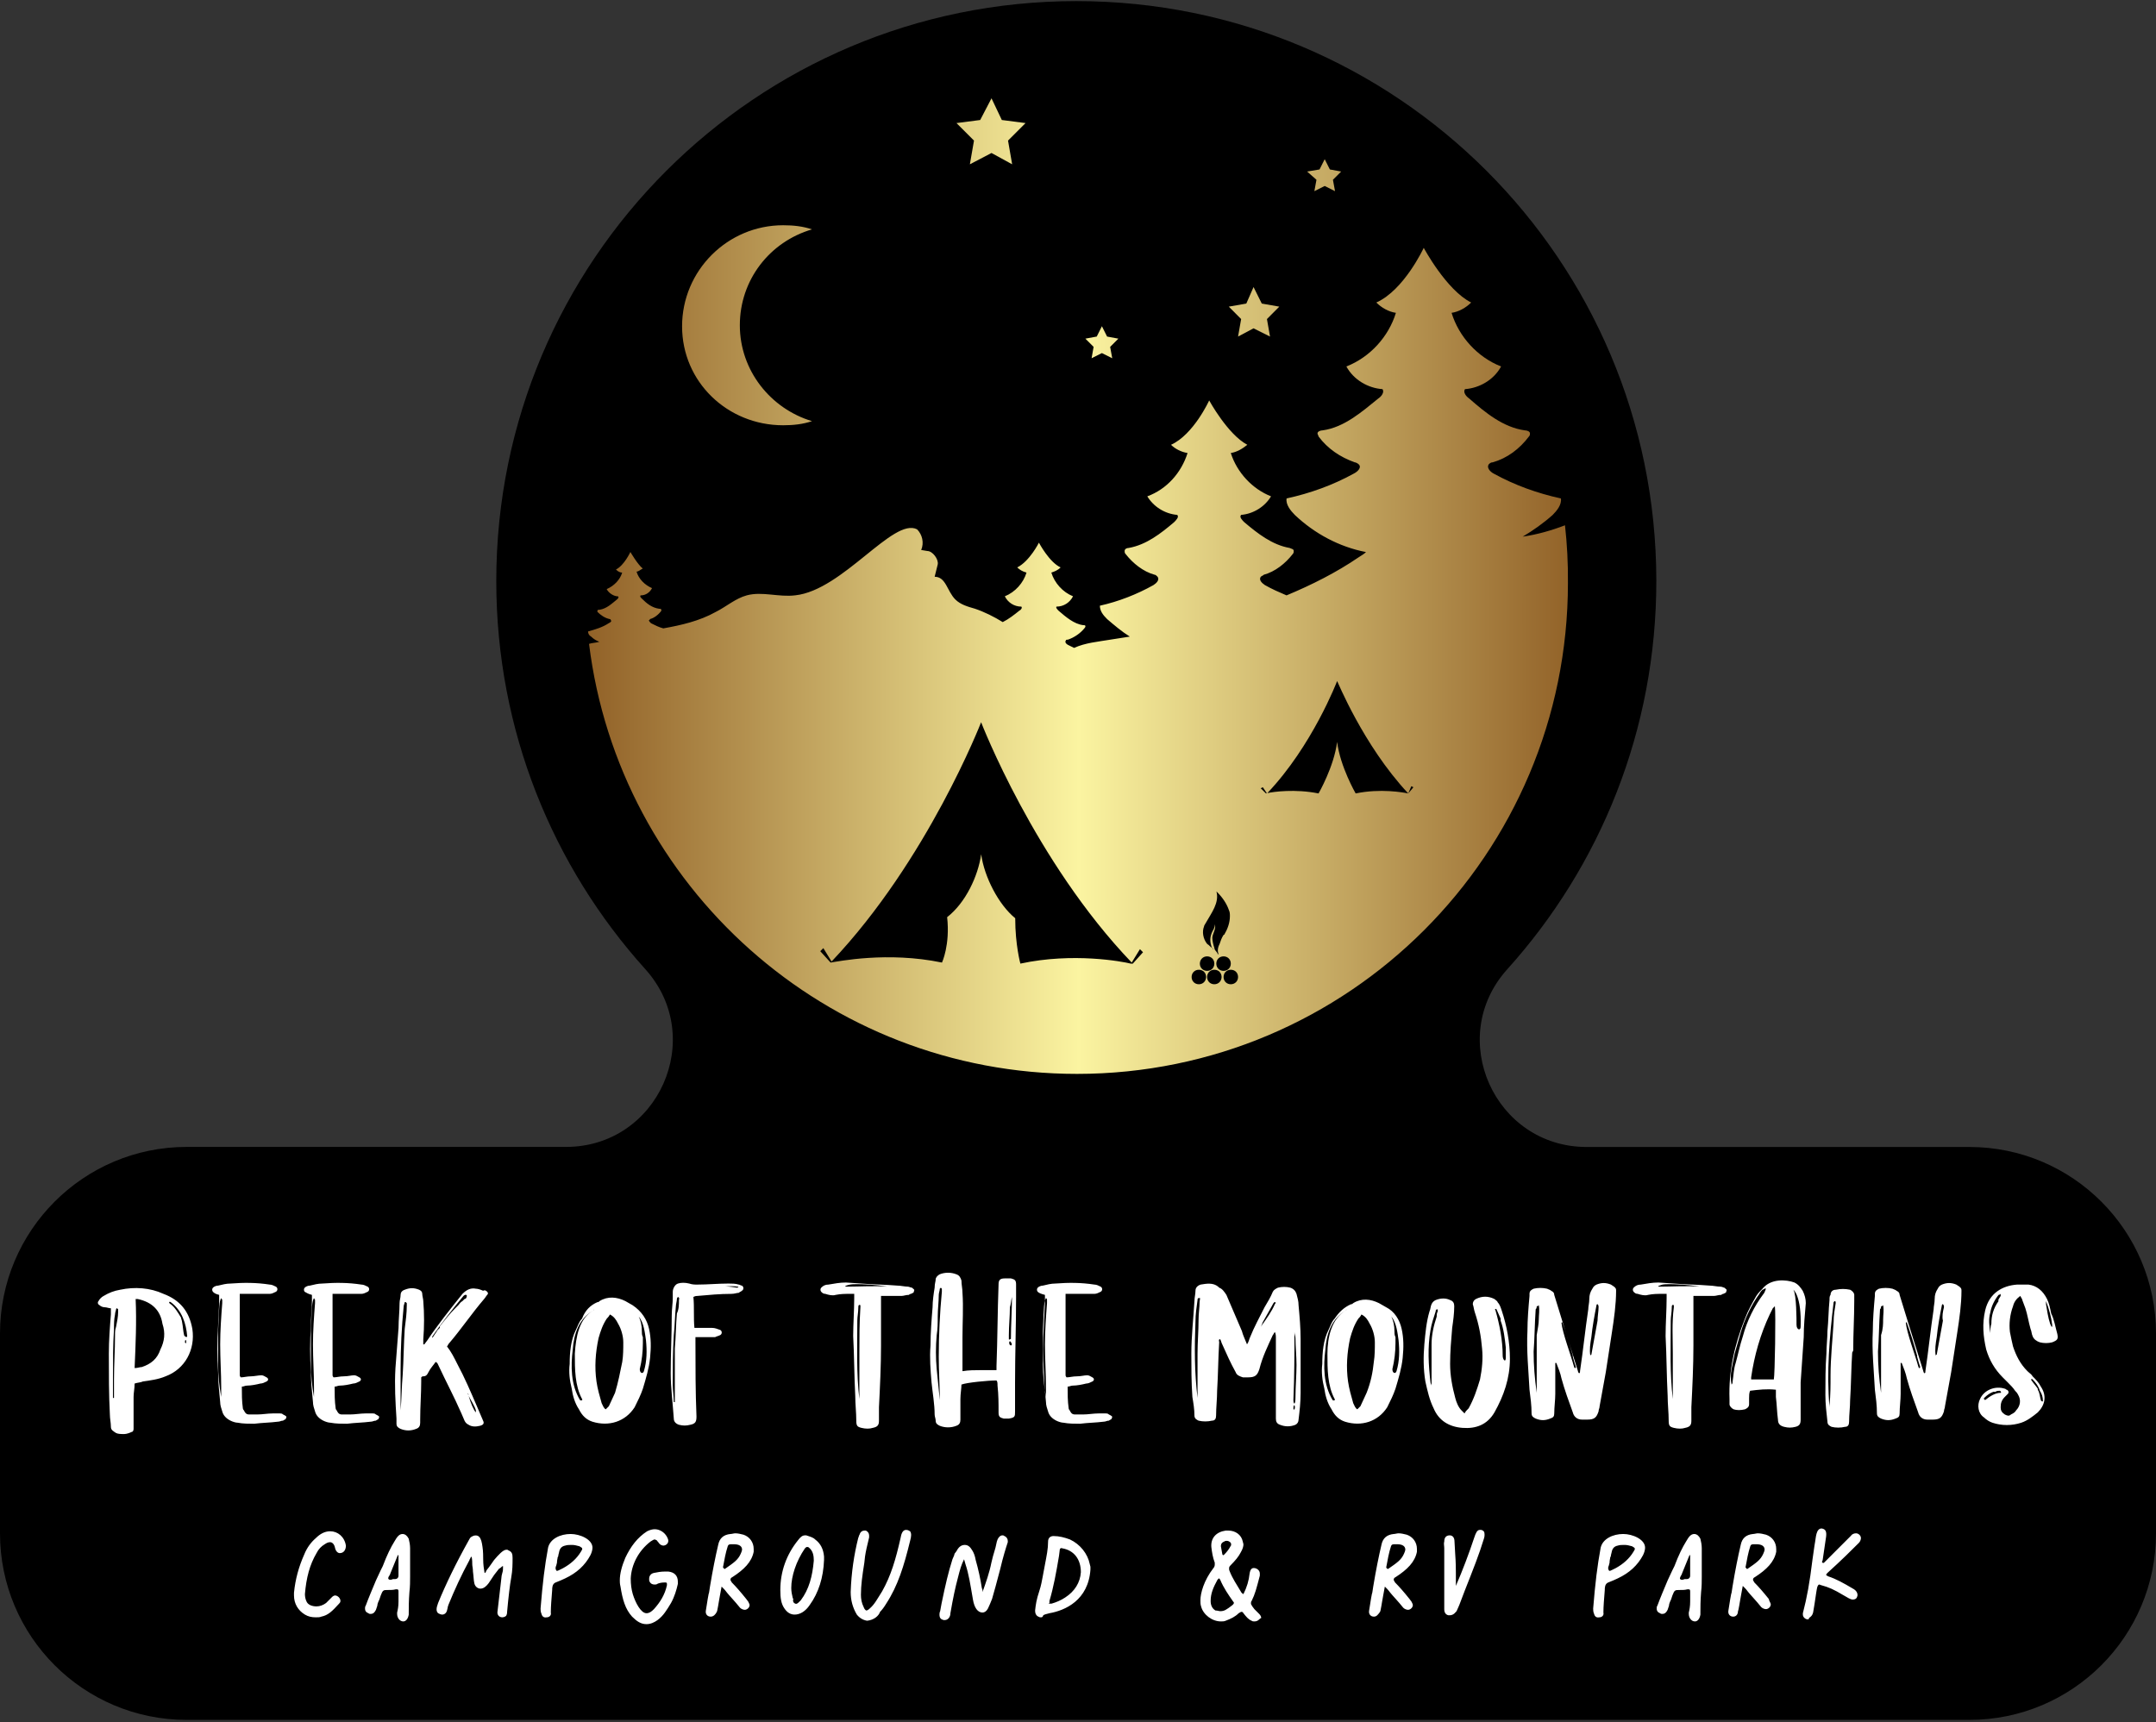<?xml version="1.0" encoding="utf-8"?>
<!-- Generator: Adobe Illustrator 28.1.0, SVG Export Plug-In . SVG Version: 6.00 Build 0)  -->
<svg version="1.1" id="Layer_1" xmlns="http://www.w3.org/2000/svg" xmlns:xlink="http://www.w3.org/1999/xlink" x="0px" y="0px"
	 viewBox="0 0 3300 2636" style="enable-background:new 0 0 3300 2636;" xml:space="preserve">
<rect x="0" y="0" width="3300" height="2636" fill="#333333" stroke="none"/>
<style type="text/css">
	.st0{fill:url(#SVGID_1_);}
	.st1{fill:url(#SVGID_00000086666199021719261920000015820279643331052685_);}
	.st2{fill:url(#SVGID_00000013884080535755839970000011337342104673081223_);}
	.st3{fill:url(#SVGID_00000047758900833144535100000014136520199599669935_);}
	.st4{fill:url(#SVGID_00000099620437375860364940000013564473818625345927_);}
	.st5{fill:url(#SVGID_00000157302357756435024190000014448371899800602498_);}
	.st6{fill:url(#SVGID_00000012458552874536892320000006782841576823755176_);}
	.st7{fill:#FFFFFF;}
</style>
<path d="M3014.4,1755.8h-585.8c-141.1,0-216-167.2-121.6-272c142.1-157.6,228.4-366.3,228.2-595.2
	c-0.5-490.5-397.3-886.9-887.8-886.9c-490.3,0-887.8,397.5-887.8,887.8c0,228.5,86.3,436.8,228.1,594.1
	c94.5,104.9,19.7,272.1-121.4,272.1H285.6C127.9,1755.8,0,1883.7,0,2041.4v305.8c0,157.7,127.9,285.6,285.6,285.6h2728.8
	c157.7,0,285.6-127.9,285.6-285.6v-305.8C3300,1883.7,3172.1,1755.8,3014.4,1755.8z"/>
<g>
	<linearGradient id="SVGID_1_" gradientUnits="userSpaceOnUse" x1="880.479" y1="497.834" x2="2425.934" y2="497.834">
		<stop  offset="0" style="stop-color:#8F5E25"/>
		<stop  offset="0.499" style="stop-color:#FBF4A1"/>
		<stop  offset="1" style="stop-color:#8F5E25"/>
	</linearGradient>
	<path class="st0" d="M1198.7,651c15.8,0,30-1.6,44.2-6.3c-63.2-18.9-110.5-77.4-110.5-146.8c0-69.5,45.8-127.9,110.5-146.8
		c-14.2-4.7-28.4-6.3-44.2-6.3c-85.3,0-154.7,69.5-154.7,154.7C1044,584.7,1113.5,651,1198.7,651z"/>
	
		<linearGradient id="SVGID_00000005229488337320050220000012375364123210621829_" gradientUnits="userSpaceOnUse" x1="880.479" y1="201.026" x2="2425.934" y2="201.026">
		<stop  offset="0" style="stop-color:#8F5E25"/>
		<stop  offset="0.499" style="stop-color:#FBF4A1"/>
		<stop  offset="1" style="stop-color:#8F5E25"/>
	</linearGradient>
	<polygon style="fill:url(#SVGID_00000005229488337320050220000012375364123210621829_);" points="1484.5,251.5 1517.6,234.2 
		1549.2,251.5 1542.9,215.2 1569.7,188.4 1533.4,183.7 1517.6,150.5 1500.3,183.7 1464,188.4 1490.8,215.2 	"/>
	
		<linearGradient id="SVGID_00000014632485440158361260000005444008301611201966_" gradientUnits="userSpaceOnUse" x1="880.479" y1="477.31" x2="2425.934" y2="477.31">
		<stop  offset="0" style="stop-color:#8F5E25"/>
		<stop  offset="0.499" style="stop-color:#FBF4A1"/>
		<stop  offset="1" style="stop-color:#8F5E25"/>
	</linearGradient>
	<polygon style="fill:url(#SVGID_00000014632485440158361260000005444008301611201966_);" points="1895,515.2 1918.7,502.6 
		1943.9,515.2 1939.2,488.4 1958.1,469.4 1931.3,464.7 1918.7,439.4 1907.6,464.7 1880.8,469.4 1899.7,488.4 	"/>
	
		<linearGradient id="SVGID_00000110450005450935006410000017149340542993266830_" gradientUnits="userSpaceOnUse" x1="880.479" y1="523.883" x2="2425.934" y2="523.883">
		<stop  offset="0" style="stop-color:#8F5E25"/>
		<stop  offset="0.499" style="stop-color:#FBF4A1"/>
		<stop  offset="1" style="stop-color:#8F5E25"/>
	</linearGradient>
	<polygon style="fill:url(#SVGID_00000110450005450935006410000017149340542993266830_);" points="1670.8,548.4 1686.6,540.5 
		1702.4,548.4 1699.2,531 1711.8,518.4 1694.5,515.2 1686.6,499.4 1678.7,515.2 1661.3,518.4 1673.9,531 	"/>
	
		<linearGradient id="SVGID_00000136396275210049360690000004943085820429105540_" gradientUnits="userSpaceOnUse" x1="880.479" y1="268.123" x2="2425.934" y2="268.123">
		<stop  offset="0" style="stop-color:#8F5E25"/>
		<stop  offset="0.499" style="stop-color:#FBF4A1"/>
		<stop  offset="1" style="stop-color:#8F5E25"/>
	</linearGradient>
	<polygon style="fill:url(#SVGID_00000136396275210049360690000004943085820429105540_);" points="2011.8,292.6 2027.6,284.7 
		2043.4,292.6 2040.2,275.2 2052.8,262.6 2035.5,259.4 2027.6,243.7 2019.7,259.4 2000.7,262.6 2015,275.2 	"/>
	
		<linearGradient id="SVGID_00000099628811580246450360000003717882950988448415_" gradientUnits="userSpaceOnUse" x1="880.479" y1="1413.82" x2="2425.934" y2="1413.82">
		<stop  offset="0" style="stop-color:#8F5E25"/>
		<stop  offset="0.499" style="stop-color:#FBF4A1"/>
		<stop  offset="1" style="stop-color:#8F5E25"/>
	</linearGradient>
	<path style="fill:url(#SVGID_00000099628811580246450360000003717882950988448415_);" d="M1858.9,1414.1c-0.1-0.2-0.2-0.4-0.3-0.6
		C1858.8,1413.7,1858.8,1413.9,1858.9,1414.1z"/>
	
		<linearGradient id="SVGID_00000084531543291246833830000013476288121113647243_" gradientUnits="userSpaceOnUse" x1="880.479" y1="1011.722" x2="2425.934" y2="1011.722">
		<stop  offset="0" style="stop-color:#8F5E25"/>
		<stop  offset="0.499" style="stop-color:#FBF4A1"/>
		<stop  offset="1" style="stop-color:#8F5E25"/>
	</linearGradient>
	<path style="fill:url(#SVGID_00000084531543291246833830000013476288121113647243_);" d="M2395.4,804.1
		c-20.5,7.9-42.6,14.2-64.7,17.4c15.8-9.5,31.6-20.5,45.8-33.2c6.3-6.3,14.2-15.8,12.6-25.3c-36.3-7.9-71-20.5-102.6-37.9
		c-6.3-3.2-11.1-9.5-7.9-14.2c1.6-1.6,3.2-3.2,6.3-3.2c22.1-6.3,41-20.5,55.3-39.5c1.6-1.6,1.6-3.2,1.6-4.7c0-3.2-4.7-4.7-7.9-4.7
		c-33.2-4.7-60-26.8-85.3-48.9c-4.7-3.2-9.5-9.5-6.3-14.2c22.1-1.6,44.2-14.2,55.3-34.7c-36.3-14.2-64.7-45.8-75.8-82.1
		c11.1-1.6,22.1-7.9,30-15.8c-37.9-18.9-72.6-83.7-72.6-83.7s-30,64.7-72.6,83.7c7.9,7.9,18.9,14.2,30,15.8
		c-11.1,36.3-39.5,67.9-75.8,82.1c11.1,20.5,33.2,33.2,55.3,34.7c3.2,4.7-1.6,11.1-6.3,14.2c-25.3,20.5-52.1,44.2-85.3,48.9
		c-3.2,0-7.9,1.6-7.9,4.7c0,1.6,1.6,3.2,1.6,4.7c14.2,18.9,33.2,31.6,55.3,39.5c1.6,0,4.7,1.6,6.3,3.2c4.7,4.7-1.6,11.1-7.9,14.2
		c-31.6,17.4-66.3,30-102.6,37.9c-1.6,9.5,6.3,18.9,12.6,25.3c30,28.4,67.9,48.9,108.9,56.8c-3.2,3.2-6.3,4.7-11.1,7.9
		c-34.7,23.7-72.6,42.6-110.5,58.4c-11.1-4.7-22.1-9.5-33.2-15.8c-4.7-3.2-9.5-7.9-6.3-12.6c1.6-1.6,3.2-1.6,4.7-3.2
		c17.4-4.7,33.2-17.4,44.2-31.6c1.6-1.6,1.6-3.2,1.6-4.7c0-3.2-3.2-3.2-6.3-4.7c-26.8-4.7-48.9-22.1-69.5-39.5
		c-3.2-3.2-7.9-7.9-4.7-11.1c18.9-1.6,36.3-12.6,45.8-28.4c-28.4-11.1-52.1-36.3-61.6-66.3c9.5-1.6,17.4-6.3,25.3-12.6
		c-30-15.8-58.4-67.9-58.4-67.9s-23.7,52.1-58.4,67.9c6.3,6.3,15.8,11.1,25.3,12.6c-9.5,30-31.6,55.3-61.6,66.3
		c9.5,15.8,26.8,26.8,45.8,28.4c3.2,3.2-1.6,7.9-4.7,11.1c-20.5,17.4-42.6,34.7-69.5,39.5c-3.2,0-6.3,1.6-6.3,4.7
		c0,1.6,0,3.2,1.6,4.7c11.1,14.2,26.8,26.8,44.2,31.6c1.6,0,3.2,1.6,4.7,3.2c3.2,4.7-1.6,9.5-6.3,12.6
		c-25.3,14.2-53.7,25.3-82.1,31.6c0,7.9,4.7,14.2,11.1,20.5c11.1,9.5,22.1,18.9,34.7,26.8c-9.5,1.6-20.5,3.2-30,4.7
		c-18.9,3.2-37.9,4.7-55.3,12.6c-3.2-1.6-6.3-3.2-9.5-4.7c-3.2-1.6-4.7-4.7-3.2-6.3c0-1.6,1.6-1.6,3.2-1.6
		c9.5-3.2,18.9-9.5,25.3-17.4c0,0,1.6-1.6,1.6-3.2c0-1.6-1.6-1.6-3.2-1.6c-14.2-1.6-26.8-12.6-37.9-22.1c-1.6-1.6-4.7-4.7-3.2-6.3
		c11.1,0,20.5-6.3,25.3-15.8c-15.8-6.3-28.4-20.5-33.2-36.3c4.7-1.6,9.5-3.2,14.2-7.9c-17.4-7.9-33.2-37.9-33.2-37.9
		s-14.2,28.4-33.2,37.9c3.2,3.2,7.9,6.3,14.2,7.9c-4.7,15.8-17.4,30-33.2,36.3c4.7,9.5,14.2,15.8,25.3,15.8c1.6,1.6,0,4.7-3.2,6.3
		c-7.9,6.3-15.8,12.6-25.3,17.4c-12.6-7.9-28.4-15.8-42.6-20.5c-11.1-3.2-22.1-6.3-30-14.2c-12.6-12.6-14.2-34.7-31.6-34.7l4.7-18.9
		c1.6-7.9-7.9-20.5-15.8-20.5l-9.5-1.6c4.7-11.1,1.6-23.7-6.3-31.6c-36.3-18.9-113.7,93.1-186.3,101c-25.3,3.2-50.5-6.3-74.2,0
		c-17.4,4.7-31.6,17.4-47.4,25.3c-25.3,14.2-53.7,20.5-80.5,25.3c-6.3-1.6-12.6-4.7-18.9-7.9c-1.6-1.6-3.2-3.2-3.2-4.7
		c0,0,1.6,0,1.6-1.6c6.3-1.6,12.6-6.3,17.4-12.6v-1.6c0-1.6-1.6-1.6-3.2-1.6c-11.1-1.6-18.9-7.9-26.8-15.8c-1.6-1.6-3.2-3.2-1.6-4.7
		c7.9,0,14.2-4.7,17.4-11.1c-11.1-4.7-20.5-14.2-23.7-25.3c3.2,0,6.3-3.2,9.5-4.7c-7.9-6.3-18.9-25.3-18.9-25.3s-9.5,20.5-22.1,26.8
		c3.2,3.2,6.3,4.7,9.5,4.7c-3.2,11.1-12.6,20.5-23.7,25.3c3.2,6.3,11.1,11.1,17.4,11.1c1.6,1.6,0,3.2-1.6,4.7
		c-7.9,6.3-15.8,14.2-26.8,15.8c-1.6,0-3.2,0-3.2,1.6v1.6c4.7,4.7,11.1,9.5,18.9,11.1c0,0,1.6,0,1.6,1.6c1.6,1.6,0,3.2-3.2,4.7
		c-9.5,6.3-20.5,9.5-31.6,12.6c0,3.2,1.6,6.3,4.7,7.9c3.2,3.2,7.9,6.3,12.6,7.9c-4.7,1.6-11.1,1.6-15.8,3.2
		c45.8,371,363.1,658.3,746.8,658.3c415.2,0,751.5-336.3,751.5-751.5C2400.2,862.5,2398.6,832.5,2395.4,804.1z M1733.9,1475.1h-3.2
		c-12.6-3.2-88.4-17.4-168.9,0c0,0-7.9-28.4-7.9-69.5c-25.3-20.5-47.4-63.2-52.1-97.9c-4.7,33.2-23.7,74.2-52.1,96.3
		c4.7,42.6-7.9,69.5-7.9,69.5c-83.7-17.4-159.5-1.6-170.5,0l-15.8-17.4l4.7-4.7l12.6,20.5c146.8-154.7,228.9-366.3,228.9-366.3
		s82.1,213.1,230.5,367.9l12.6-20.5l4.7,4.7L1733.9,1475.1z M1842.9,1418.3c0-1.6,1.6-3.2,3.2-6.3c7.9-14.2,20.5-30,15.8-47.4
		l1.6,1.6c7.9,7.9,14.2,17.4,17.4,26.8c1.6,3.2,1.6,6.3,1.6,9.5c0,9.5-3.2,18.9-7.9,26.8c0,0,0,1.6-1.6,1.6
		c-3.2,4.7-4.7,9.5-6.3,14.2c-3.2,6.3-3.2,11.1-1.6,15.8c0,0-1.6,0-1.6-1.6c-1.6-3.2-4.7-4.7-4.7-7.9c-1.6-4.7-3.2-11.1-3.2-15.8
		c0-3.2,1.6-6.3,3.2-11.1c1.5-4.4,1.6-7.5,0.3-10.4c1.1,3-0.4,5.9-1.8,8.9c-4.7,7.9-6.3,15.8-3.2,25.3c0,1.6,1.6,3.2,3.2,4.7
		c0,0-1.6,0-1.6-1.6c-3.2-1.6-4.7-4.7-7.9-6.3C1841.3,1437.2,1839.7,1426.1,1842.9,1418.3z M1883.9,1475.1c0,6.3-4.7,11.1-11.1,11.1
		c-6.3,0-11.1-4.7-11.1-11.1c0-6.3,4.7-11.1,11.1-11.1C1879.2,1464,1883.9,1468.8,1883.9,1475.1z M1847.6,1464
		c6.3,0,11.1,4.7,11.1,11.1c0,6.3-4.7,11.1-11.1,11.1c-6.3,0-11.1-4.7-11.1-11.1C1836.6,1468.8,1841.3,1464,1847.6,1464z
		 M1835,1506.7c-6.3,0-11.1-4.7-11.1-11.1c0-6.3,4.7-11.1,11.1-11.1s11.1,4.7,11.1,11.1C1846,1501.9,1841.3,1506.7,1835,1506.7z
		 M1858.7,1506.7c-6.3,0-11.1-4.7-11.1-11.1c0-6.3,4.7-11.1,11.1-11.1c6.3,0,11.1,4.7,11.1,11.1
		C1869.7,1501.9,1865,1506.7,1858.7,1506.7z M1883.9,1506.7c-6.3,0-11.1-4.7-11.1-11.1c0-6.3,4.7-11.1,11.1-11.1s11.1,4.7,11.1,11.1
		C1895,1501.9,1890.2,1506.7,1883.9,1506.7z M1929.7,1206.7l3.2-1.6l6.1,9.1c-0.6,0.1-1,0.3-1.3,0.4L1929.7,1206.7z M2155.5,1214.6
		c-7.9-1.6-42.6-7.9-80.5,0c0,0-23.7-41-28.4-78.9c-4.7,37.9-28.4,78.9-28.4,78.9c-35.8-7.2-69.1-2.6-78.4-0.5
		c69.1-72.6,106.8-171.5,106.8-171.5C2046.5,1040.9,2086,1140.4,2155.5,1214.6l4.7-11.1l3.2,1.6L2155.5,1214.6z"/>
</g>
<g id="SvgjsG1041" transform="matrix(1.052,0,0,1.052,0.265,114.497)">
	<path class="st7" d="M279.6,1824.9c4.5,30-10.5,58.5-39,69c-10.5,4.5-22.5,6-33,7.5c-3,1.5-7.5,1.5-12,3c0,7.5-1.5,13.5-1.5,19.5
		c0,15,0,28.5,0,43.5v3c0,3-1.5,4.5-3,4.5c-3,1.5-7.5,3-10.5,3c-4.5,0-9,0-12-1.5c-4.5-3-7.5-4.5-7.5-9c0-6-1.5-12-1.5-18
		c-1.5-28.5-1.5-58.5-1.5-88.5c0-19.5,1.5-39,3-57v-9c-3,0-6-1.5-9-1.5c-3,0-6-1.5-7.5-3c-3-1.5-3-4.5-1.5-6c1.5-3,4.5-6,7.5-7.5
		c7.5-4.5,15-7.5,24-9c21-4.5,43.5-3,63,6C261.6,1782.9,275.1,1799.4,279.6,1824.9L279.6,1824.9z M171.6,1800.9v-4.5l-1.5-1.5
		c0,0-1.5,0-1.5,1.5s-1.5,4.5-1.5,7.5c-1.5,7.5-1.5,13.5-1.5,21c-1.5,24-1.5,46.5-1.5,70.5c0,10.5,0,19.5,0,30h1.5c0-3,0-4.5,0-7.5
		c0-6,0-13.5,0-19.5c0-21,1.5-42,1.5-64.5c0-4.5,0-7.5,1.5-12C170.1,1814.4,171.6,1806.9,171.6,1800.9L171.6,1800.9z M233.1,1854.9
		c6-12,7.5-24,3-37.5c-3-19.5-15-31.5-36-36c-1.5,0-1.5,0-3,0c1.5,33,0,66-1.5,100.5c4.5,0,7.5-1.5,10.5-1.5
		C219.6,1875.9,228.6,1868.4,233.1,1854.9L233.1,1854.9z M270.6,1845.9c0-1.5,0-4.5,0-4.5h-1.5v1.5
		C269.1,1842.9,267.6,1844.4,270.6,1845.9L270.6,1845.9z M267.6,1833.9c0,1.5,4.5,4.5,4.5,1.5c-1.5-18-7.5-37.5-24-49.5
		c-3-1.5-3,1.5,0,3c6,4.5,10.5,12,15,19.5c0,1.5,1.5,4.5,1.5,6l0,0C266.1,1821.9,266.1,1827.9,267.6,1833.9z M348.6,1773.9
		c0,1.5,0,3,0,3c0,39,0,76.5,0,115.5c0,0,0,1.5,1.5,3c4.5,0,9-1.5,15-1.5c4.5,0,10.5-1.5,15-1.5c3,0,4.5,1.5,7.5,3s3,4.5,0,6
		s-6,3-9,3c-6,1.5-13.5,3-19.5,3c-3,0-4.5,1.5-7.5,1.5c0,10.5,0,21,1.5,31.5c0,1.5,1.5,3,1.5,3c1.5,3,3,6,7.5,6s9,0,12,0
		c7.5,0,15-1.5,22.5-1.5c3,0,7.5,0,10.5,0c1.5,0,3,0,4.5,1.5c3,1.5,6,3,4.5,4.5c0,3-3,3-4.5,4.5c-3,0-4.5,1.5-7.5,1.5
		c-12,1.5-22.5,1.5-34.5,3c-7.5,0-16.5,0-24-1.5c-3,0-7.5-1.5-10.5-3c-6-3-10.5-7.5-12-13.5c-1.5-4.5-3-9-3-13.5
		c-1.5-15-3-30-3-43.5c-1.5-22.5-1.5-45,0-67.5c0-12,1.5-24,1.5-36c0-3,0-6,0-9c-6-1.5-7.5-3-9-4.5s-1.5-4.5,0-6s4.5-3,7.5-3
		c6-1.5,12-3,18-3c19.5-1.5,37.5-1.5,57,1.5c3,0,6,1.5,9,3c3,1.5,3,6,0,7.5c-3,1.5-6,3-9,3c-4.5,0-9,0-13.5,0h-24
		C353.1,1773.9,351.6,1773.9,348.6,1773.9L348.6,1773.9z M321.6,1779.9c-3,6-3,10.5-4.5,48c0,16.5,0,31.5,0,48s1.5,31.5,4.5,48
		c0-4.5,0-9,0-13.5c0-21-1.5-42-1.5-63c0-19.5,1.5-40.5,3-60c0-1.5,0-3,0-4.5S321.6,1781.4,321.6,1779.9z M483.6,1773.9
		c0,1.5,0,3,0,3c0,39,0,76.5,0,115.5c0,0,0,1.5,1.5,3c4.5,0,9-1.5,15-1.5c6,0,10.5-1.5,15-1.5c3,0,4.5,1.5,7.5,3s3,4.5,0,6s-6,3-9,3
		c-6,1.5-13.5,3-19.5,3c-3,0-4.5,1.5-7.5,1.5c0,10.5,0,21,1.5,31.5c0,1.5,1.5,3,1.5,3c1.5,3,3,6,7.5,6c4.5,0,9,0,12,0
		c7.5,0,15-1.5,22.5-1.5c3,0,7.5,0,10.5,0c1.5,0,3,0,4.5,1.5c3,1.5,6,3,4.5,4.5c0,3-3,3-4.5,4.5c-3,0-4.5,1.5-7.5,1.5
		c-12,1.5-22.5,1.5-34.5,3c-7.5,0-16.5,0-24-1.5c-3,0-7.5-1.5-10.5-3c-6-3-10.5-7.5-12-13.5c-1.5-4.5-3-9-3-13.5
		c-1.5-15-3-30-3-43.5c-1.5-22.5-1.5-45,0-67.5c0-12,1.5-24,1.5-36c0-3,0-6,0-9c-6-1.5-7.5-3-10.5-4.5c-1.5-1.5-1.5-4.5,0-6
		c1.5-1.5,4.5-3,7.5-3c6-1.5,12-3,18-3c19.5-1.5,37.5-1.5,57,1.5c3,0,6,1.5,9,3s3,6,0,7.5s-6,3-9,3c-4.5,0-9,0-13.5,0h-24
		C486.6,1773.9,485.1,1773.9,483.6,1773.9L483.6,1773.9z M456.6,1779.9c-3,6-3,10.5-4.5,48c0,16.5,0,31.5,0,48s1.5,31.5,4.5,48
		c0-4.5,0-9,0-13.5c0-21-1.5-42-1.5-63c0-19.5,1.5-40.5,3-60c0-1.5,0-3,0-4.5C458.1,1781.4,456.6,1781.4,456.6,1779.9L456.6,1779.9z
		 M708.6,1770.9c1.5,1.5,1.5,3,0,4.5s-3,4.5-4.5,6c-18,21-33,43.5-51,64.5c-1.5,1.5-1.5,3-3,4.5c6,7.5,10.5,16.5,15,25.5
		c10.5,19.5,19.5,40.5,28.5,61.5c3,7.5,6,13.5,9,21c1.5,3,1.5,6-4.5,7.5c-6,1.5-12,1.5-16.5-1.5c-3-1.5-4.5-3-6-6
		c-1.5-3-3-7.5-4.5-10.5c-10.5-24-22.5-46.5-33-69c-1.5-3-1.5-4.5-4.5-6c-3,4.5-7.5,9-10.5,15c-1.5,3-3,6-7.5,6c-1.5,0-1.5,0-3,1.5
		c0,1.5,0,4.5,0,6c0,18-1.5,36-1.5,55.5v4.5c0,4.5-1.5,7.5-6,9c-7.5,3-15,3-22.5,0c-3-1.5-6-3-6-7.5c0-3,0-4.5,0-7.5
		c-1.5-24-3-48-1.5-73.5c1.5-19.5,3-39,4.5-58.5c0-12,1.5-24,1.5-36c0-4.5,1.5-7.5,1.5-12c0-3,1.5-6,6-7.5c7.5-3,13.5-3,21,0
		c3,1.5,4.5,3,4.5,6s1.5,7.5,1.5,10.5c1.5,18,1.5,37.5,0,55.5c0,3,0,4.5,0,7.5h1.5l4.5-6c15-22.5,33-45,51-67.5c6-6,12-9,19.5-7.5
		c3,0,7.5,1.5,10.5,3C705.6,1767.9,707.1,1769.4,708.6,1770.9L708.6,1770.9z M591.6,1790.4c0-1.5,0-3,0-3s0,0-1.5-1.5h-1.5
		c0,1.5-1.5,4.5-1.5,6c-3,30-4.5,61.5-4.5,91.5c0,19.5,0,39,0,60l0,0c1.5-16.5,1.5-34.5,3-51c1.5-22.5,1.5-45,3-67.5
		C590.1,1812.9,591.6,1802.4,591.6,1790.4L591.6,1790.4z M692.1,1943.4c-1.5-6-7.5-15-10.5-21l0,0c3,10.5,7.5,21,10.5,24
		C692.1,1944.9,692.1,1943.4,692.1,1943.4z M680.1,1919.4L680.1,1919.4l1.5,1.5C681.6,1920.9,681.6,1919.4,680.1,1919.4
		C681.6,1919.4,680.1,1917.9,680.1,1919.4L680.1,1919.4z M678.6,1778.4c1.5-3-1.5-4.5-4.5-1.5c-15,18-31.5,39-45,58.5
		c-1.5,3,0,3,1.5,0l3-4.5l0,0l0,0c1.5-1.5,1.5-3,3-4.5l0,0c1.5-1.5,1.5-1.5,3-3c0,0,0,0,0-1.5s1.5-1.5,1.5-3c0,0,1.5,0,1.5-1.5
		c6-7.5,12-15,19.5-22.5c1.5-1.5,3-3,4.5-4.5c1.5-1.5,3-4.5,6-6c1.5-1.5,1.5-1.5,3-3C677.1,1781.4,678.6,1779.9,678.6,1778.4
		L678.6,1778.4z M944.1,1824.9c3,13.5,3,27,1.5,42c-1.5,15-6,30-10.5,45c-3,9-7.5,18-12,27c-13.5,21-37.5,28.5-61.5,21
		c-9-3-15-9-19.5-18c-6-9-9-19.5-10.5-30c-3-12-4.5-24-3-36c0-16.5,1.5-34.5,9-49.5c3-6,4.5-12,9-16.5c4.5-12,12-19.5,22.5-24
		c1.5,0,1.5,0,3-1.5c12-7.5,25.5-6,37.5,0c3,1.5,7.5,4.5,10.5,6C933.6,1799.4,941.1,1811.4,944.1,1824.9L944.1,1824.9z
		 M863.1,1797.9C864.6,1796.4,863.1,1796.4,863.1,1797.9c-21,12-28.5,34.5-30,57c-3,24-3,51,10.5,73.5c1.5,1.5,4.5,0,3-1.5
		c-10.5-19.5-10.5-43.5-10.5-66C837.6,1836.9,842.1,1809.9,863.1,1797.9z M905.1,1872.9c1.5-9,1.5-19.5,1.5-28.5s-3-19.5-7.5-27
		c-3-6-6-10.5-12-13.5c-1.5,3-3,4.5-4.5,6c-6,9-9,18-12,28.5c-4.5,21-6,42-3,63c1.5,10.5,4.5,21,7.5,31.5c1.5,3,3,7.5,6,9
		c1.5-1.5,3-3,4.5-4.5c3-6,6-13.5,9-19.5C899.1,1902.9,902.1,1887.9,905.1,1872.9L905.1,1872.9z M936.6,1886.4c4.5-15,4.5-30,3-45
		c-1.5-10.5-3-25.5-10.5-34.5c-1.5-1.5-3-3,0,0c3,6,4.5,13.5,4.5,21c0,3,0,6,1.5,9c0,3,0,6,0,9c0,12-1.5,25.5-4.5,37.5
		C930.6,1889.4,935.1,1890.9,936.6,1886.4L936.6,1886.4z M1079.1,1761.9c3,1.5,3,6,0,7.5c-1.5,1.5-3,1.5-4.5,3c-3,0-6,1.5-10.5,1.5
		c-16.5,0-33,1.5-49.5,3c-1.5,0-3,0-6,1.5c1.5,15,0,30,1.5,45c4.5,0,7.5,0,12,0c4.5,0,9,0,13.5,0c4.5,0,7.5,1.5,12,3
		c3,1.5,3,6,0,7.5c-3,1.5-4.5,1.5-7.5,3h-24c-1.5,0-3,0-4.5,0c0,3,0,4.5,0,7.5c0,36,0,72,1.5,108l0,0c0,7.5-1.5,10.5-9,12
		c-6,1.5-10.5,1.5-16.5,0c-4.5-1.5-7.5-4.5-7.5-9c-1.5-22.5-4.5-45-4.5-66c0-28.5,1.5-55.5,1.5-84c0-9,1.5-18,1.5-25.5c0-3,0-6,0-9
		c0-4.5,3-10.5,7.5-12c4.5-1.5,10.5-1.5,16.5,0c4.5,1.5,7.5,1.5,12,1.5c15,0,30-1.5,45-1.5c4.5,0,10.5,0,15,1.5
		C1076.1,1760.4,1077.6,1761.9,1079.1,1761.9L1079.1,1761.9z M987.6,1782.9c0-1.5,1.5-3-1.5-4.5c0,0-1.5,1.5-1.5,3
		c0,3-1.5,7.5-1.5,10.5c-1.5,15-1.5,28.5-3,42c-1.5,24-1.5,48-1.5,72c0,9,1.5,16.5,1.5,25.5h1.5v-4.5v-42c0-10.5,0-21,0-31.5
		c1.5-16.5,1.5-34.5,3-51C987.6,1796.4,987.6,1788.9,987.6,1782.9L987.6,1782.9z M1071.6,1764.9c3,0,3-1.5,1.5-1.5
		c-10.5-1.5-21,0-31.5,0l0,0c0,0,0,0-1.5,0l0,0l0,0l0,0l0,0l0,0l0,0l0,0c0,0,0,0,1.5,0l0,0
		C1052.1,1761.9,1062.6,1763.4,1071.6,1764.9z M1326.6,1764.9c1.5,1.5,4.5,3,3,4.5c0,3-1.5,3-4.5,4.5c-1.5,0-3,1.5-3,1.5
		c-4.5,0-7.5,1.5-10.5,1.5c-7.5,0-13.5,0-21,0h-9c0,3,0,4.5,0,6c0,22.5,0,45,0,66c0,30-1.5,60-3,90c0,6,0,13.5,0,19.5s-1.5,9-9,10.5
		c-4.5,1.5-10.5,1.5-16.5,0s-7.5-3-7.5-10.5c0-12-1.5-24-1.5-36c-1.5-28.5-1.5-58.5-3-87c0-18,1.5-37.5,1.5-55.5c0-1.5,0-3,0-6
		c-1.5,0-3,0-6,0c-7.5,0-13.5,0-21,1.5c-4.5,1.5-10.5,0-15-1.5c-3,0-4.5-1.5-6-3s-1.5-4.5,0-6c3-3,6-4.5,10.5-4.5
		c9-1.5,16.5-3,25.5-3l22.5,1.5c18,1.5,34.5,1.5,52.5,3c4.5,0,10.5,1.5,15,1.5C1322.1,1763.4,1325.1,1764.9,1326.6,1764.9
		L1326.6,1764.9z M1251.6,1793.4v-3c-3-1.5-3,1.5-3,3c0,7.5-1.5,13.5-1.5,19.5c0,39-1.5,76.5,3,114v-66
		C1250.1,1838.4,1250.1,1815.9,1251.6,1793.4z M1232.1,1763.4c18,0,40.5-1.5,58.5,0l0,0c-15-3-48-4.5-54-3
		C1235.1,1760.4,1224.6,1763.4,1232.1,1763.4z M1400.1,1886.4c9-1.5,18-1.5,25.5-1.5s16.5,0,24,0c0-1.5,0-4.5,0-6
		c1.5-39,1.5-79.5,3-118.5c0-6,1.5-9,9-9c3,0,6,0,9,0c6,1.5,7.5,3,7.5,9v18c0,42-1.5,82.5-1.5,124.5c0,12,0,25.5,0,37.5v4.5
		c0,7.5,0,9-9,10.5c-3,0-6,0-7.5,0c-6-1.5-7.5-3-7.5-9c0-13.5,0-25.5-1.5-39c0-3,0-6-1.5-7.5c-12,0-43.5,3-51,6c0,6-1.5,13.5-1.5,21
		c0,10.5,0,21,0,30c0,4.5-1.5,7.5-6,9c-7.5,3-16.5,3-24,0c-3-1.5-6-3-6-7.5c0-3-1.5-6-1.5-9c0-15-3-31.5-4.5-46.5
		c-1.5-18-3-36-1.5-54c0-18,1.5-37.5,3-55.5c0-9,1.5-19.5,3-28.5c0-6,1.5-9,1.5-12s3-6,6-7.5c7.5-3,16.5-3,24,0c4.5,1.5,6,4.5,7.5,9
		c0,6,1.5,12,1.5,18c1.5,21,0,43.5,0,64.5c0,13.5,0,27,0,40.5C1400.1,1880.4,1400.1,1883.4,1400.1,1886.4L1400.1,1886.4z
		 M1367.1,1928.4L1367.1,1928.4c0-21-1.5-42-1.5-63c0-31.5,1.5-63,4.5-94.5v-4.5l0,0c0,0,0,0-1.5-1.5l-1.5,1.5c0,3-1.5,6-1.5,9
		c0,10.5-1.5,21-1.5,31.5c0,9,0,18-1.5,27c-1.5,16.5-1.5,33,0,49.5C1364.1,1898.4,1365.6,1913.4,1367.1,1928.4L1367.1,1928.4z
		 M1472.1,1778.4c-1.5,6-1.5,10.5-3,15c0,13.5-1.5,27-1.5,40.5c0,3,0,4.5,0,6c0,0,0,1.5,1.5,0c1.5,0,1.5,0,1.5-1.5
		C1470.6,1818.9,1472.1,1799.4,1472.1,1778.4L1472.1,1778.4z M1469.1,1842.9c-1.5,0-1.5,6,1.5,6S1470.6,1842.9,1469.1,1842.9z
		 M1550.1,1773.9c0,1.5,0,3,0,3c0,39,0,76.5,0,115.5c0,0,0,1.5,1.5,3c4.5,0,9-1.5,15-1.5s10.5-1.5,15-1.5c3,0,4.5,1.5,7.5,3
		c3,1.5,3,4.5,0,6c-3,1.5-6,3-9,3c-6,1.5-13.5,3-19.5,3c-3,0-4.5,1.5-7.5,1.5c0,10.5,0,21,1.5,31.5c0,1.5,1.5,3,1.5,3
		c1.5,3,3,6,7.5,6s9,0,12,0c7.5,0,15-1.5,22.5-1.5c3,0,7.5,0,10.5,0c1.5,0,3,0,4.5,1.5c3,1.5,6,3,4.5,4.5c0,3-3,3-4.5,4.5
		c-3,0-4.5,1.5-7.5,1.5c-12,1.5-22.5,1.5-34.5,3c-7.5,0-16.5,0-24-1.5c-3,0-7.5-1.5-10.5-3c-6-3-10.5-7.5-12-13.5
		c-1.5-4.5-3-9-3-13.5c-1.5-15-3-30-3-43.5c-1.5-22.5-1.5-45,0-67.5c0-12,1.5-24,1.5-36c0-3,0-6,0-9c-6-1.5-9-3-10.5-4.5
		c-1.5-1.5-1.5-4.5,0-6c1.5-1.5,4.5-3,7.5-3c6-1.5,12-3,18-3c19.5-1.5,37.5-1.5,57,1.5c3,0,6,1.5,9,3s3,6,0,7.5s-6,3-9,3
		c-4.5,0-9,0-13.5,0h-24C1553.1,1773.9,1551.6,1773.9,1550.1,1773.9L1550.1,1773.9z M1521.6,1779.9c-3,6-3,10.5-4.5,48
		c0,16.5,0,31.5,0,48s1.5,31.5,4.5,48c0-4.5,0-9,0-13.5c0-21-1.5-42-1.5-63c0-19.5,1.5-40.5,3-60c0-1.5,0-3,0-4.5
		C1523.1,1781.4,1523.1,1781.4,1521.6,1779.9z M1814.1,1847.4c3-4.5,3-7.5,4.5-10.5c6-15,13.5-28.5,21-43.5c4.5-7.5,9-15,12-22.5
		c1.5-3,4.5-4.5,7.5-6c6-1.5,12-1.5,18,0c4.5,1.5,7.5,4.5,9,9c1.5,6,3,10.5,3,16.5c1.5,16.5,3,33,3,49.5c0,25.5,0,52.5,0,78
		c0,13.5-1.5,27-3,39c0,3-1.5,6-4.5,7.5c-7.5,3-15,3-22.5,0c-4.5-1.5-6-4.5-6-9c0-6,0-13.5,0-19.5c0-33,0-66,0-99
		c0-1.5,0-4.5-1.5-7.5c-1.5,1.5-1.5,3-3,4.5c-7.5,16.5-15,31.5-19.5,49.5c-3,9-6,12-16.5,12c-3,0-4.5,0-7.5,0c-4.5-1.5-9-3-10.5-7.5
		c-7.5-13.5-13.5-27-19.5-40.5c-1.5-3-1.5-4.5-3-7.5c-3,0-1.5,3-1.5,4.5c-1.5,24-1.5,46.5-3,70.5c0,12-1.5,24-1.5,36
		c0,4.5-1.5,7.5-6,7.5c-6,1.5-13.5,1.5-19.5,0c-3-1.5-6-3-6-7.5c0-9-1.5-18-3-27c-1.5-21-1.5-42-1.5-63c0-25.5,3-51,4.5-76.5
		c0-4.5,1.5-10.5,1.5-15s3-7.5,7.5-9c9-1.5,18-3,25.5,3l1.5,1.5c4.5,1.5,7.5,6,10.5,10.5c7.5,18,15,34.5,22.5,52.5
		C1808.1,1833.9,1811.1,1839.9,1814.1,1847.4L1814.1,1847.4z M1835.1,1820.4C1835.1,1818.9,1833.6,1823.4,1835.1,1820.4
		c7.5-10.5,15-21,19.5-31.5c1.5-1.5,1.5-3,0-3c-1.5,0-3,3-4.5,6c-4.5,7.5-9,16.5-13.5,24C1836.6,1817.4,1835.1,1818.9,1835.1,1820.4
		L1835.1,1820.4z M1745.1,1779.9c-3,0-3,1.5-3,3c-1.5,10.5-3,21-3,31.5c-1.5,37.5-1.5,73.5,3,111c0-21,0-43.5,0-64.5
		c0-16.5,1.5-33,1.5-49.5c0-9,1.5-18,1.5-25.5C1745.1,1782.9,1746.6,1779.9,1745.1,1779.9L1745.1,1779.9z M1881.6,1928.4
		c0,6,3,9,3-4.5c0-15,1.5-31.5,1.5-46.5c0-13.5-1.5-27-1.5-39c0-3-1.5-6-1.5-9l0,0C1883.1,1860.9,1883.1,1893.9,1881.6,1928.4z
		 M1883.1,1941.9c1.5-3,0-6,0-6s-1.5,0-1.5,4.5C1881.6,1940.4,1881.6,1943.4,1883.1,1941.9L1883.1,1941.9L1883.1,1941.9z
		 M2039.1,1824.9c3,13.5,3,27,1.5,42c-1.5,15-6,30-10.5,45c-3,9-7.5,18-12,27c-13.5,21-37.5,28.5-61.5,21c-9-3-15-9-19.5-18
		c-6-9-9-19.5-10.5-30c-3-12-4.5-24-3-36c0-16.5,1.5-34.5,9-49.5c3-6,4.5-12,9-16.5c6-9,13.5-16.5,24-21c1.5,0,1.5,0,3-1.5
		c12-7.5,25.5-6,37.5,0c3,1.5,7.5,4.5,10.5,6C2028.6,1799.4,2036.1,1811.4,2039.1,1824.9L2039.1,1824.9z M1958.1,1797.9
		C1959.6,1796.4,1958.1,1796.4,1958.1,1797.9c-21,12-28.5,34.5-30,57c-3,24-3,51,10.5,73.5c1.5,1.5,4.5,0,3-1.5
		c-10.5-19.5-10.5-43.5-10.5-66C1931.1,1836.9,1937.1,1809.9,1958.1,1797.9L1958.1,1797.9z M1998.6,1872.9c1.5-9,1.5-19.5,1.5-28.5
		s-3-19.5-7.5-27c-3-6-6-10.5-12-13.5c-1.5,3-3,4.5-4.5,6c-6,9-9,18-12,28.5c-4.5,21-6,42-3,63c1.5,10.5,4.5,21,7.5,31.5
		c1.5,3,3,7.5,6,9c1.5-1.5,3-3,4.5-4.5c3-6,6-13.5,9-19.5C1994.1,1902.9,1997.1,1887.9,1998.6,1872.9L1998.6,1872.9z M2031.6,1886.4
		c4.5-15,4.5-30,3-45c-1.5-10.5-3-25.5-10.5-34.5c-1.5-1.5-3-3,0,0c3,6,4.5,13.5,4.5,21c0,3,0,6,1.5,9c0,3,0,6,0,9
		c0,12-1.5,25.5-4.5,37.5C2025.6,1889.4,2030.1,1890.9,2031.6,1886.4L2031.6,1886.4z M2184.6,1797.9c7.5,22.5,12,46.5,12,70.5
		c0,28.5-9,54-22.5,78c-10.5,18-27,24-46.5,22.5s-34.5-10.5-42-28.5c-6-12-9-25.5-12-39c-3-18-3-36-1.5-54c1.5-16.5,3-33,7.5-48
		c1.5-3,1.5-7.5,3-10.5s3-4.5,6-6c7.5-3,15-3,21,0c4.5,1.5,6,4.5,6,9c0,10.5-1.5,21-3,31.5c-1.5,18-3,34.5-3,52.5
		c0,16.5,3,33,7.5,49.5c1.5,6,4.5,13.5,9,18c1.5,1.5,3,3,4.5,4.5c1.5-3,3-4.5,6-7.5c7.5-13.5,12-27,16.5-42c3-15,4.5-30,3-45
		c-1.5-18-4.5-34.5-10.5-52.5c-1.5-4.5-1.5-7.5-3-12c0-3,1.5-6,4.5-7.5c9-4.5,18-4.5,27,0c1.5,1.5,4.5,3,4.5,4.5
		C2181.6,1788.9,2183.1,1793.4,2184.6,1797.9L2184.6,1797.9z M2091.6,1799.4c0-1.5,0-3,0-3c-3,0-3,1.5-3,3c-3,9-6,18-7.5,27
		c-4.5,25.5-3,51,0,76.5c0,1.5,1.5,3,1.5,4.5c0-1.5,0-4.5,0-6c0-18,0-36,0-54c0-13.5,3-27,7.5-40.5
		C2090.1,1803.9,2090.1,1802.4,2091.6,1799.4L2091.6,1799.4z M2186.1,1863.9c0,6,4.5,10.5,4.5,3c0-1.5,0-3,0-6v-4.5c0,0,0-3,0-4.5
		c-1.5-13.5-3-27-7.5-39v-1.5c0,0,0,0,0-1.5c-1.5-3-4.5-10.5-6-13.5c-1.5-1.5-3,0-1.5,1.5
		C2181.6,1818.9,2186.1,1841.4,2186.1,1863.9L2186.1,1863.9z M2351.1,1769.4c0,19.5-3,40.5-6,60c-3,19.5-6,39-9,58.5
		c-3,16.5-6,33-9,49.5c0,3-1.5,4.5-1.5,7.5c-3,9-6,12-16.5,12c-3,0-4.5,0-7.5,0c-7.5,0-12-4.5-13.5-10.5c-6-16.5-12-33-16.5-49.5
		c-1.5-7.5-4.5-15-7.5-22.5h-1.5v6c0,13.5,0,25.5,0,39c0,9-1.5,19.5-1.5,28.5c0,4.5-1.5,6-6,7.5c-7.5,3-13.5,3-21,0
		c-3-1.5-6-3-6-7.5c0-12-1.5-22.5-3-34.5c-1.5-28.5-4.5-57-3-85.5c0-16.5,1.5-34.5,3-51c0-1.5,0-1.5,0-3c0-4.5,3-6,6-7.5
		c6-1.5,13.5-1.5,19.5,0c3,1.5,4.5,1.5,6,3c3,1.5,4.5,3,4.5,6l12,39c7.5,24,15,48,22.5,72c0,1.5,1.5,3,1.5,3c1.5,0,1.5-1.5,1.5-3
		c4.5-30,7.5-60,12-90c0-4.5,1.5-9,1.5-15s1.5-10.5,4.5-15c1.5-3,3-4.5,6-6c7.5-3,13.5-3,21,0
		C2351.1,1764.9,2351.1,1766.4,2351.1,1769.4L2351.1,1769.4z M2238.6,1811.4c0-7.5,1.5-13.5,0-21c-1.5,1.5-1.5,1.5-3,1.5
		c0,1.5,0,3-1.5,4.5c-1.5,21-1.5,42-3,61.5c0,19.5,1.5,39,4.5,60v-21c0-7.5,0-13.5,0-21s0-15,0-21c0-7.5,0-15,0-21
		C2237.1,1824.9,2238.6,1817.4,2238.6,1811.4L2238.6,1811.4z M2289.6,1878.9c1.5,6,3,1.5,3,1.5c-1.5-4.5-3-9-4.5-15l0,0v-1.5
		c-4.5-16.5-10.5-36-15-48c0-1.5-1.5,0-1.5,0C2273.1,1830.9,2285.1,1862.4,2289.6,1878.9L2289.6,1878.9z M2325.6,1793.4
		c0-1.5,0-3-1.5-4.5c0,0-1.5,0-1.5,1.5c-3,15-6,31.5-7.5,46.5c-1.5,9-3,18-1.5,27c0-1.5,1.5-1.5,1.5-1.5c3-16.5,6-33,9-49.5
		C2324.1,1806.9,2325.6,1799.4,2325.6,1793.4L2325.6,1793.4z M2508.6,1764.9c1.5,1.5,4.5,3,3,4.5c0,3-1.5,3-4.5,4.5
		c-1.5,0-3,1.5-3,1.5c-4.5,0-7.5,1.5-10.5,1.5c-7.5,0-13.5,0-21,0h-9c0,3,0,4.5,0,6c0,22.5,0,45,0,66c0,30-1.5,60-3,90
		c0,6,0,13.5,0,19.5s-1.5,9-9,10.5c-4.5,1.5-10.5,1.5-16.5,0c-6-1.5-7.5-3-7.5-10.5c0-12-1.5-24-1.5-36c-1.5-28.5-1.5-58.5-3-87
		c0-18,1.5-37.5,1.5-55.5c0-1.5,0-3,0-6c-1.5,0-3,0-6,0c-7.5,0-13.5,0-21,1.5c-4.5,1.5-10.5,0-15-1.5c-3,0-4.5-1.5-6-3
		c-1.5-1.5-1.5-4.5,0-6c3-3,6-4.5,10.5-4.5c9-1.5,16.5-3,25.5-3l22.5,1.5c18,1.5,34.5,1.5,52.5,3c4.5,0,10.5,1.5,15,1.5
		C2505.6,1763.4,2507.1,1764.9,2508.6,1764.9L2508.6,1764.9z M2435.1,1793.4v-3c-3-1.5-3,1.5-3,3c0,7.5-1.5,13.5-1.5,19.5
		c0,39-1.5,76.5,3,114v-66C2433.6,1838.4,2432.1,1815.9,2435.1,1793.4L2435.1,1793.4z M2414.1,1763.4c18,0,40.5-1.5,58.5,0l0,0
		c-15-3-48-4.5-54-3C2418.6,1760.4,2408.1,1763.4,2414.1,1763.4z M2624.1,1836.9c-1.5,22.5-3,45-4.5,66c0,16.5,0,34.5,0,51
		c0,0,0,1.5,0,3c0,6-1.5,9-7.5,10.5c-6,1.5-10.5,1.5-16.5,0s-9-4.5-9-10.5c-1.5-10.5-1.5-21-3-33c0-3,0-6,0-10.5
		c-13.5-1.5-25.5,0-37.5,1.5c-1.5,3-1.5,7.5-1.5,10.5s0,6,0,9c0,4.5-3,6-6,7.5c-6,1.5-12,1.5-16.5,0c-3-1.5-6-4.5-6-7.5s0-4.5,0-7.5
		c-1.5-40.5,7.5-79.5,22.5-117c4.5-12,10.5-22.5,16.5-33c3-4.5,6-7.5,9-10.5c12-15,34.5-13.5,46.5-9c6,3,9,7.5,12,12
		c3,6,4.5,12,4.5,18C2625.6,1805.4,2624.1,1820.4,2624.1,1836.9L2624.1,1836.9z M2535.6,1835.4c6-22.5,16.5-43.5,30-61.5
		c1.5-1.5,1.5-3,3-6c1.5-4.5-3,0-4.5,0c-1.5,1.5-3,3-4.5,6c-12,16.5-21,36-27,55.5c-3,10.5-6,21-9,31.5c-1.5,7.5-3,15-4.5,22.5
		c-1.5,7.5-1.5,15,0,22.5c1.5-1.5,1.5-3,1.5-4.5c1.5-9,1.5-18,4.5-27C2528.1,1863.9,2531.1,1848.9,2535.6,1835.4L2535.6,1835.4z
		 M2580.6,1898.4c1.5-6,3-97.5,1.5-106.5c-1.5,1.5-3,3-3,3c-1.5,3-3,6-4.5,9c-13.5,28.5-22.5,60-27,91.5c0,1.5,0,1.5,0,3
		C2558.1,1898.4,2570.1,1898.4,2580.6,1898.4z M2613.6,1818.9c0,7.5,6,9,6,3c1.5-45-10.5-54-10.5-54
		C2613.6,1775.4,2613.6,1811.4,2613.6,1818.9z M2694.6,1859.4c-1.5,22.5-1.5,46.5-3,69c0,10.5-1.5,21-1.5,31.5c0,4.5-1.5,7.5-6,7.5
		c-6,1.5-13.5,1.5-19.5,0c-3-1.5-6-3-6-7.5c-1.5-13.5-3-25.5-3-39c0-19.5,0-40.5,1.5-60c0-10.5,1.5-22.5,1.5-33c1.5-15,1.5-30,3-45
		c0-3,0-6,1.5-7.5c0-4.5,3-7.5,7.5-7.5c7.5-1.5,13.5-1.5,21,0c3,1.5,6,4.5,6,7.5s0,6,0,9c0,24-1.5,46.5-1.5,72L2694.6,1859.4
		L2694.6,1859.4z M2661.6,1938.9c0-1.5,0-3,0-3c1.5-15,1.5-28.5,1.5-43.5c0-25.5,3-52.5,4.5-78c0-9,1.5-18,3-27c0-1.5,0-3-1.5-3
		l-1.5,1.5C2661.6,1836.9,2657.1,1887.9,2661.6,1938.9z M2853.6,1769.4c0,19.5-3,40.5-6,60c-3,19.5-6,39-9,58.5c-3,16.5-6,33-9,49.5
		c0,3-1.5,4.5-1.5,7.5c-3,9-6,12-16.5,12c-3,0-4.5,0-7.5,0c-7.5,0-12-4.5-13.5-10.5c-6-16.5-12-33-16.5-49.5
		c-1.5-7.5-4.5-15-7.5-22.5h-1.5v6c0,13.5,0,25.5,0,39c0,9-1.5,19.5-1.5,28.5c0,4.5-1.5,6-6,7.5c-7.5,3-13.5,3-21,0
		c-3-1.5-6-3-6-7.5c0-12-1.5-22.5-3-34.5c-1.5-28.5-4.5-57-3-85.5c0-16.5,1.5-34.5,3-51c0-1.5,0-1.5,0-3c0-4.5,3-6,6-7.5
		c6-1.5,13.5-1.5,19.5,0c3,1.5,4.5,1.5,6,3c3,1.5,4.5,3,4.5,6l12,39c7.5,24,15,48,22.5,72c0,1.5,1.5,3,1.5,3c1.5,0,1.5-1.5,1.5-3
		c4.5-30,7.5-60,12-90c0-4.5,1.5-9,1.5-15s1.5-10.5,4.5-15c1.5-3,3-4.5,6-6c7.5-3,13.5-3,21,0
		C2853.6,1764.9,2853.6,1766.4,2853.6,1769.4L2853.6,1769.4z M2739.6,1811.4c0-7.5,1.5-13.5,0-21c-1.5,1.5-1.5,1.5-3,1.5
		c0,1.5,0,3-1.5,4.5c-1.5,21-1.5,42-3,61.5c0,19.5,1.5,39,4.5,60v-21c0-7.5,0-13.5,0-21s0-15,0-21c0-7.5,0-15,0-21
		C2739.6,1824.9,2739.6,1817.4,2739.6,1811.4L2739.6,1811.4z M2790.6,1878.9c1.5,6,3,1.5,3,1.5c-1.5-4.5-3-9-4.5-15l0,0v-1.5
		c-4.5-16.5-10.5-36-15-48c0-1.5-1.5,0-1.5,0C2774.1,1830.9,2786.1,1862.4,2790.6,1878.9L2790.6,1878.9z M2828.1,1793.4
		c0-1.5,0-3-1.5-4.5c0,0-1.5,0-1.5,1.5c-3,15-6,31.5-7.5,46.5c-1.5,9-3,18-1.5,27c0-1.5,1.5-1.5,1.5-1.5c3-16.5,6-33,9-49.5
		C2825.1,1806.9,2826.6,1799.4,2828.1,1793.4L2828.1,1793.4z M2993.1,1832.4c1.5,7.5,0,9-7.5,12c-6,1.5-12,1.5-18,0
		c-4.5-1.5-9-4.5-10.5-9c-1.5-3-1.5-7.5-3-10.5c-3-10.5-4.5-21-7.5-30c-1.5-4.5-3-7.5-4.5-12c0-1.5-1.5-3-3-6c-6,4.5-9,9-10.5,15
		c-4.5,12-6,25.5-4.5,37.5c1.5,7.5,3,15,4.5,21c4.5,13.5,10.5,25.5,21,36c3,3,6,4.5,7.5,7.5c4.5,4.5,9,9,12,15c9,13.5,6,27-4.5,37.5
		c-7.5,6-15,12-24,15c-13.5,4.5-28.5,4.5-42,0c-4.5-1.5-9-4.5-12-7.5c-9-6-10.5-18-6-27c6-13.5,22.5-19.5,36-15c1.5,0,1.5,1.5,3,1.5
		c3,1.5,3,4.5,1.5,6s-3,3-4.5,4.5c-4.5,4.5-6,9-6,15c0,4.5,1.5,7.5,6,10.5c3,1.5,6,3,9,0c3-1.5,6-3,7.5-6c6-6,7.5-15,3-22.5
		c-1.5-3-3-4.5-4.5-6c-3-4.5-6-7.5-10.5-12c-3-3-6-6-7.5-7.5c-12-12-19.5-25.5-24-40.5c-4.5-19.5-6-37.5-1.5-57
		c6-25.5,25.5-36,46.5-37.5c6,0,10.5,0,16.5,0c12,1.5,21,9,27,21c3,6,4.5,13.5,6,21C2988.6,1811.4,2990.1,1821.9,2993.1,1832.4
		L2993.1,1832.4z M2910.6,1776.9c0,0,0-1.5,0-3c-1.5,1.5-3,1.5-3,1.5c-6,7.5-10.5,16.5-12,25.5c-3,10.5-1.5,19.5,0,30
		c0-4.5,0-9,1.5-13.5c0-12,3-22.5,10.5-33C2906.1,1782.9,2909.1,1779.9,2910.6,1776.9L2910.6,1776.9z M2910.6,1917.9
		c1.5,0,0-3-1.5-3s-4.5,0-6,1.5c-1.5,0-1.5,0-3,0c-4.5,1.5-9,4.5-13.5,9c-1.5,1.5,1.5,3,1.5,3
		C2895.6,1922.4,2903.1,1917.9,2910.6,1917.9L2910.6,1917.9z M2957.1,1898.4c-1.5-1.5-3,0-1.5,1.5c3,4.5,6,7.5,9,12c0,0,0,0,0,1.5
		l0,0l0,0c3,4.5,3,10.5,4.5,15c0,1.5,3,3,3,1.5c0-6-1.5-10.5-4.5-15C2966.1,1908.9,2961.6,1902.9,2957.1,1898.4L2957.1,1898.4z
		 M2975.1,1781.4C2975.1,1781.4,2975.1,1782.9,2975.1,1781.4L2975.1,1781.4L2975.1,1781.4z M2985.6,1821.9c0-1.5,0-1.5,0-3
		c-1.5-12-4.5-22.5-9-34.5c0,1.5,0,3,0,4.5c1.5,9,3,19.5,6,28.5C2984.1,1820.4,2984.1,1821.9,2985.6,1821.9z"/>
</g>
<g id="SvgjsG1042" transform="matrix(0.697,0,0,0.697,18.606,141.541)">
	<path class="st7" d="M666.9,3349c-9,0-16.5-1.5-24-6c-15-9-24-24-24-42c0-3,0-4.5,0-6c3-30,10.5-57,22.5-84c6-15,15-27,25.5-36
		c9-9,19.5-15,31.5-15c16.5,0,31.5,12,34.5,31.5c0,9-4.5,16.5-13.5,16.5c-4.5,0-9-4.5-10.5-12s-6-12-10.5-12s-7.5,1.5-12,4.5
		c-7.5,4.5-13.5,10.5-18,19.5c-15,25.5-22.5,54-25.5,90c0,6,1.5,12,3,15c3,9,13.5,12,22.5,12c7.5,0,15-3,21-7.5
		c7.5-7.5,12-12,13.5-13.5s4.5-3,6-3c6,0,12,6,12,12c0,3-1.5,4.5-3,6c-15,16.5-24,25.5-39,28.5C675.9,3349,671.4,3349,666.9,3349z
		 M858.9,3358c-7.5,0-13.5-7.5-13.5-16.5c0-1.5,0-3,0-3c1.5-6,3-13.5,3-24v-7.5v-6c0-3,0-4.5,0-9s-1.5-4.5-4.5-4.5h-1.5
		c-6,1.5-9,1.5-18,1.5s-10.5,0-15,12l-3,9c-3,6-4.5,10.5-4.5,13.5l-3,9c-3,6-6,9-12,9c-1.5,0-3,0-4.5-1.5c-4.5-1.5-7.5-4.5-7.5-10.5
		c0-1.5,0-4.5,1.5-6c6-16.5,15-37.5,22.5-55.5l10.5-22.5l4.5-9c9-24,18-42,25.5-54c6-10.5,10.5-16.5,18-16.5c6,0,10.5,4.5,13.5,10.5
		c1.5,6,3,13.5,3,21v49.5v12c0,10.5,0,22.5-1.5,34.5c-1.5,19.5-1.5,34.5-1.5,46.5c0,1.5,0,3,0,3C869.4,3352,864.9,3358,858.9,3358
		L858.9,3358z M830.4,3266.5c1.5,0,3,0,6-1.5c3,0,4.5,0,4.5,0c4.5,0,7.5-3,7.5-7.5v-9c0-1.5,0-4.5,0-9v-27h-1.5l-16.5,40.5
		c0,1.5-1.5,3-3,6c-1.5,1.5-1.5,4.5-1.5,4.5C825.9,3263.5,825.9,3266.5,830.4,3266.5L830.4,3266.5z M1076.4,3349
		c-7.5,0-12-6-10.5-13.5l7.5-64.5l1.5-13.5l1.5-6c1.5-4.5,1.5-7.5,1.5-12c0-1.5,0-3,0-3c-1.5,0-3,1.5-4.5,3c-1.5,1.5-4.5,3-4.5,3
		l-10.5,13.5l-12,18c-4.5,6-10.5,12-18,12c-6,0-12-4.5-13.5-12c-1.5-6-1.5-15-3-25.5c0-7.5-1.5-12-1.5-15s0-12-1.5-18
		c-1.5,1.5-3,3-3,4.5c-1.5,1.5-1.5,3-1.5,3c-18,33-33,66-46.5,99c0,1.5-1.5,3-1.5,6c0,1.5-1.5,4.5-1.5,6c-1.5,6-6,9-10.5,9
		c-3,0-6-1.5-9-3c-4.5-4.5-4.5-10.5,0-22.5c16.5-40.5,39-87,67.5-138c1.5-3,3-6,6-7.5c4.5-3,12-4.5,16.5,0s6,12,7.5,22.5
		c1.5,9,1.5,22.5,1.5,27c0,12,1.5,21,3,30c1.5,0,3-1.5,3-3l1.5-3c7.5-9,12-16.5,16.5-22.5c9-10.5,19.5-22.5,27-22.5
		c1.5,0,3,0,4.5,1.5c7.5,3,9,7.5,9,16.5c0,13.5,0,27-3,43.5c-3,16.5-6,42-9,75c0,1.5,0,4.5-1.5,7.5
		C1085.4,3346,1080.9,3349,1076.4,3349L1076.4,3349z M1173.9,3349c-7.5,1.5-10.5-3-12-9c-1.5-3-1.5-9-1.5-10.5
		c4.5-55.5,9-93,16.5-133.5c4.5-19.5,27-30,49.5-30c21,0,48,12,48,30c0,4.5-1.5,10.5-4.5,16.5c-12,22.5-30,39-55.5,51
		c-6,3-13.5,6-21,9s-7.5,12-7.5,16.5c-1.5,19.5-3,36-3,49.5C1184.4,3344.5,1179.9,3349,1173.9,3349L1173.9,3349z M1196.4,3247
		c1.5,0,4.5-1.5,7.5-3l6-3c16.5-9,30-21,39-36c1.5-3,3-4.5,3-6c0-3-1.5-3-6-6c-6-1.5-10.5-3-16.5-3c-6,0-10.5,0-15,1.5
		c-7.5,1.5-12,6-13.5,15l-1.5,6c0,1.5,0,3-1.5,4.5c0,3-1.5,6-1.5,12c0,1.5-1.5,4.5-1.5,6c-1.5,3-1.5,4.5-1.5,6s0,3,1.5,4.5
		C1194.9,3245.5,1194.9,3247,1196.4,3247L1196.4,3247z M1392.9,3364c-12,0-21-6-31.5-16.5c-15-16.5-21-37.5-25.5-66
		c-1.5-6-1.5-10.5-1.5-13.5c0-15,4.5-31.5,12-49.5c12-25.5,27-45,48-58.5c6-3,12-4.5,16.5-4.5c10.5,0,21,6,27,16.5c1.5,3,3,6,3,9
		c0,7.5-7.5,10.5-10.5,10.5s-7.5-1.5-10.5-6c-1.5-3-4.5-4.5-4.5-6c-1.5,0-3-1.5-4.5-1.5s-4.5,1.5-9,4.5c-27,21-42,51-43.5,81
		c0,13.5,1.5,24,4.5,34.5c6,19.5,18,42,30,42c6,0,10.5-3,16.5-9c13.5-15,24-31.5,28.5-52.5c0-1.5,0-1.5,0-3c0-3-1.5-3-4.5-3h-1.5
		c-6,0-12,1.5-15,3c-1.5,1.5-4.5,1.5-6,1.5c-6,0-10.5-3-12-9c0-1.5,0-1.5,0-4.5c0-4.5,3-10.5,10.5-12s15-3,24-3c3,0,6,0,7.5,0
		c13.5,1.5,21,9,21,22.5c0,1.5,0,4.5,0,4.5c-3,13.5-7.5,28.5-15,42c-4.5,7.5-9,15-13.5,21C1425.9,3349,1410.9,3364,1392.9,3364
		L1392.9,3364z M1533.9,3347.5c-7.5,0-12-6-10.5-13.5c1.5-7.5,3-21,6-36c1.5-3,1.5-9,3-16.5c6-36,12-66,18-91.5c3-15,12-22.5,27-24
		c3,0,7.5-1.5,10.5-1.5c6,0,12,1.5,18,3c13.5,4.5,22.5,16.5,22.5,31.5c0,1.5,0,3,0,6c-4.5,22.5-21,39-46.5,55.5c-3,1.5-4.5,3-4.5,6
		c0,1.5,1.5,3,3,6c9,9,19.5,21,31.5,36l4.5,6c1.5,3,3,6,3,7.5c0,6-6,10.5-10.5,10.5c-3,0-7.5-1.5-10.5-4.5c-12-15-22.5-25.5-28.5-33
		c-1.5-1.5-3-4.5-7.5-9l-4.5-4.5c-3,15-4.5,25.5-6,33l-1.5,9c-1.5,6-1.5,10.5-3,13.5C1544.4,3343,1539.9,3347.5,1533.9,3347.5
		L1533.9,3347.5z M1563.9,3242.5h1.5c19.5-13.5,28.5-19.5,34.5-33c1.5-3,3-7.5,3-9c0-7.5-6-12-18-12c-1.5,0-3,0-4.5,0
		c-4.5,0-7.5,0-9,4.5c-4.5,13.5-7.5,30-10.5,46.5C1562.4,3239.5,1562.4,3242.5,1563.9,3242.5L1563.9,3242.5z M1718.4,3343
		c-9,0-16.5-4.5-22.5-13.5c-7.5-10.5-9-24-9-40.5c0-40.5,13.5-78,39-109.5c4.5-6,9-10.5,15-10.5c1.5,0,1.5,0,3,0c9,3,15,4.5,19.5,9
		c12,9,18,21,19.5,37.5v7.5c-1.5,39-12,72-31.5,99C1742.4,3335.5,1730.4,3343,1718.4,3343L1718.4,3343z M1719.9,3319
		c3,1.5,6-1.5,9-4.5l3-3c18-24,25.5-52.5,28.5-87c0-10.5-1.5-21-10.5-28.5c-1.5-1.5-3-1.5-4.5-1.5c-1.5,0-3,1.5-4.5,3
		c-19.5,28.5-30,61.5-30,87c0,7.5,1.5,15,3,21c0,0,0,1.5,1.5,3C1713.9,3313,1715.4,3317.5,1719.9,3319L1719.9,3319z M1877.4,3356.5
		c-9-1.5-16.5-6-22.5-13.5c-9-15-13.5-31.5-13.5-49.5c1.5-43.5,7.5-82.5,16.5-118.5c1.5-3,1.5-6,3-7.5c1.5-6,6-9,10.5-9
		c1.5,0,1.5,0,3,0c4.5,1.5,7.5,6,7.5,10.5c0,1.5,0,1.5,0,4.5c-4.5,18-7.5,31.5-9,42l-1.5,13.5c-4.5,28.5-7.5,49.5-7.5,70.5
		c0,9,1.5,18,6,27c1.5,4.5,4.5,7.5,6,7.5s4.5-1.5,7.5-4.5c10.5-9,16.5-21,27-37.5c19.5-34.5,30-70.5,40.5-117c1.5-9,4.5-18,12-18
		c4.5,0,6,1.5,9,3c3,4.5,3,10.5,0,21c-13.5,55.5-27,99-52.5,138c-4.5,7.5-9,13.5-13.5,18C1902.9,3346,1892.4,3355,1877.4,3356.5
		L1877.4,3356.5z M2048.4,3355c-1.5,0-1.5,0-3,0c-6-1.5-9-4.5-9-12c0-1.5,0-4.5,1.5-7.5l3-16.5c9-43.5,15-69,24-97.5
		c3-6,4.5-10.5,4.5-12l4.5-6c4.5-9,10.5-13.5,18-13.5s12,4.5,16.5,12c3,4.5,6,12,7.5,21c6,21,10.5,42,13.5,61.5l1.5,4.5
		c0,1.5,0,3,0,4.5c7.5-21,15-42,19.5-64.5c1.5-7.5,4.5-18,9-33l3-13.5c1.5-6,6-13.5,12-13.5c1.5,0,3,0,4.5,1.5
		c4.5,1.5,7.5,6,7.5,10.5c0,1.5,0,1.5,0,3c-4.5,13.5-10.5,33-16.5,58.5c-7.5,28.5-13.5,51-18,66c-3,7.5-6,15-9,21s-7.5,9-12,9
		c-10.5,0-18-10.5-21-28.5c-6-34.5-9-55.5-16.5-78l-3-10.5c-6,12-9,22.5-13.5,40.5c-6,22.5-10.5,43.5-16.5,78
		C2060.4,3349,2054.4,3355,2048.4,3355L2048.4,3355z M2258.4,3349c-3,0-4.5-1.5-7.5-3c-3-3-4.5-6-4.5-12c1.5-13.5,3-24,9-42
		c4.5-13.5,6-24,7.5-31.5s3-15,4.5-24c4.5-24,7.5-37.5,7.5-54c0-7.5,4.5-12,12-12c12,0,24,3,36,7.5c22.5,10.5,39,31.5,43.5,54l1.5,6
		c0,3,0,4.5,0,6c-4.5,67.5-55.5,90-90,96c-6,1.5-12,3-13.5,4.5C2262.9,3349,2261.4,3349,2258.4,3349z M2277.9,3319c1.5,0,3,0,4.5,0
		c10.5-3,21-7.5,30-13.5c21-13.5,33-33,34.5-55.5c0-28.5-15-48-40.5-52.5c-3-1.5-6,0-6,4.5l-1.5,12c-6,36-12,69-21,99v4.5
		C2274.9,3319,2276.4,3319,2277.9,3319z M2727.9,3358c-1.5,0-4.5,0-6-1.5c-7.5-3-12-9-18-16.5c-1.5-3-3-3-4.5-3c-1.5,0-3,1.5-6,3
		c-7.5,7.5-16.5,12-28.5,16.5c-3,1.5-7.5,1.5-10.5,1.5c-19.5,0-39-15-43.5-33c-1.5-4.5-1.5-9-1.5-13.5c0-15,7.5-43.5,28.5-70.5
		c1.5-1.5,3-4.5,3-7.5c0-1.5,0-1.5,0-4.5c-4.5-12-6-22.5-7.5-34.5c-1.5-19.5,10.5-33,31.5-36c1.5,0,3,0,6,0c15,0,28.5,9,31.5,24
		c0,1.5,1.5,4.5,1.5,6c0,4.5-1.5,10.5-6,18c-4.5,9-12,18-22.5,28.5c-3,3-3,4.5-3,7.5c0,1.5,0,3,1.5,6c6,15,15,28.5,24,43.5
		c1.5,3,3,4.5,6,6c7.5-15,12-30,13.5-45c1.5-9,4.5-13.5,12-12c6,1.5,10.5,6,10.5,12c0,1.5,0,3,0,4.5c-7.5,28.5-10.5,40.5-18,55.5
		c-1.5,1.5-1.5,3-1.5,6c0,1.5,1.5,3,3,6l4.5,6c4.5,4.5,9,9,10.5,10.5c3,3,4.5,6,4.5,9C2738.4,3352,2736.9,3358,2727.9,3358
		L2727.9,3358z M2658.9,3212.5c1.5,0,1.5,0,3-1.5c6-6,10.5-12,13.5-18c1.5-1.5,1.5-3,1.5-4.5c0-4.5-6-7.5-9-7.5c-1.5,0-4.5,0-6,1.5
		c-4.5,1.5-7.5,4.5-7.5,10.5l3,16.5C2657.4,3211,2658.9,3212.5,2658.9,3212.5z M2652.9,3335.5c9,0,13.5-3,27-13.5c1.5-1.5,3-3,3-4.5
		s0-1.5-1.5-3c-10.5-15-21-30-28.5-48c-1.5-1.5-1.5-3-3-3c0,0-1.5,1.5-3,3c-9,16.5-15,30-15,46.5c0,9,3,16.5,10.5,21
		C2646.9,3334,2649.9,3335.5,2652.9,3335.5L2652.9,3335.5z M2990.4,3347.5c-7.5,0-12-6-10.5-13.5c1.5-7.5,3-21,6-36
		c1.5-3,1.5-9,3-16.5c6-36,12-66,18-91.5c3-15,12-22.5,27-24c3,0,7.5-1.5,10.5-1.5c6,0,12,1.5,18,3c13.5,4.5,22.5,16.5,22.5,31.5
		c0,1.5,0,3,0,6c-4.5,22.5-21,39-46.5,55.5c-3,1.5-4.5,3-4.5,6c0,1.5,1.5,3,3,6c9,9,19.5,21,31.5,36l4.5,6c1.5,3,3,6,3,7.5
		c0,6-6,10.5-10.5,10.5c-3,0-7.5-1.5-10.5-4.5c-12-15-22.5-25.5-28.5-33c-1.5-1.5-3-4.5-7.5-9l-4.5-4.5c-3,15-4.5,25.5-6,33l-1.5,9
		c-1.5,6-1.5,10.5-3,13.5C2999.4,3343,2996.4,3347.5,2990.4,3347.5L2990.4,3347.5z M3020.4,3242.5h1.5c19.5-13.5,28.5-19.5,34.5-33
		c1.5-3,3-7.5,3-9c0-7.5-6-12-18-12c-1.5,0-3,0-4.5,0c-4.5,0-7.5,0-9,4.5c-4.5,13.5-7.5,30-10.5,46.5
		C3017.4,3239.5,3018.9,3242.5,3020.4,3242.5L3020.4,3242.5z M3156.9,3344.5c-1.5,0-1.5,0-3,0c-6-1.5-9-6-9-13.5c0-1.5,0-4.5,0-9
		v-117v-7.5c0-6-1.5-10.5,0-15c0-9,4.5-13.5,12-13.5c6,0,10.5,4.5,10.5,13.5l1.5,27c1.5,19.5,1.5,34.5,1.5,43.5s0,15,0,19.5v7.5
		c15-34.5,28.5-70.5,40.5-106.5c3-9,6-16.5,12-16.5c1.5,0,1.5,0,3,0c6,1.5,7.5,4.5,7.5,10.5c0,1.5,0,4.5-1.5,9
		c-10.5,34.5-22.5,64.5-42,114l-12,31.5c-1.5,3-3,7.5-6,13.5C3165.9,3343,3161.4,3344.5,3156.9,3344.5L3156.9,3344.5z M3485.4,3349
		c-7.5,1.5-10.5-3-12-9c-1.5-3-1.5-9-1.5-10.5c4.5-55.5,9-93,16.5-133.5c4.5-19.5,27-30,49.5-30c21,0,48,12,48,30
		c0,4.5-1.5,10.5-4.5,16.5c-12,22.5-30,39-55.5,51c-6,3-13.5,6-21,9s-7.5,12-7.5,16.5c-1.5,19.5-3,36-3,49.5
		C3495.9,3344.5,3491.4,3349,3485.4,3349L3485.4,3349z M3507.9,3247c1.5,0,4.5-1.5,7.5-3l6-3c16.5-9,30-21,39-36c1.5-3,3-4.5,3-6
		c0-3-1.5-3-6-6c-6-1.5-10.5-3-16.5-3c-6,0-10.5,0-15,1.5c-7.5,1.5-12,6-13.5,15l-1.5,6c0,1.5,0,3-1.5,4.5c0,3-1.5,6-1.5,12
		c0,1.5-1.5,4.5-1.5,6c-1.5,3-1.5,4.5-1.5,6s0,3,1.5,4.5C3506.4,3245.5,3506.4,3247,3507.9,3247z M3695.4,3358
		c-7.5,0-13.5-7.5-13.5-16.5c0-1.5,0-3,0-3c1.5-6,3-13.5,3-24v-7.5v-6c0-3,0-4.5,0-9s-1.5-4.5-4.5-4.5h-1.5c-6,1.5-9,1.5-18,1.5
		s-10.5,0-15,12l-3,9c-3,6-4.5,10.5-4.5,13.5l-3,9c-3,6-6,9-12,9c-1.5,0-3,0-4.5-1.5c-4.5-1.5-7.5-4.5-7.5-10.5c0-1.5,0-4.5,1.5-6
		c6-16.5,15-37.5,22.5-55.5l10.5-22.5l4.5-9c9-24,18-42,25.5-54c6-10.5,10.5-16.5,18-16.5c6,0,10.5,4.5,13.5,10.5c1.5,6,3,13.5,3,21
		v49.5v12c0,10.5,0,22.5-1.5,34.5c-1.5,19.5-1.5,34.5-1.5,46.5c0,1.5,0,3,0,3C3705.9,3352,3701.4,3358,3695.4,3358L3695.4,3358z
		 M3666.9,3266.5c1.5,0,3,0,6-1.5c3,0,4.5,0,4.5,0c4.5,0,7.5-3,7.5-7.5v-9c0-1.5,0-4.5,0-9v-27h-1.5l-16.5,40.5c0,1.5-1.5,3-3,6
		c-1.5,3-1.5,4.5-1.5,4.5C3662.4,3263.5,3662.4,3266.5,3666.9,3266.5L3666.9,3266.5z M3779.4,3347.5c-7.5,0-12-6-10.5-13.5
		c1.5-7.5,3-21,6-36c1.5-3,1.5-9,3-16.5c6-36,12-66,18-91.5c3-15,12-22.5,27-24c3,0,7.5-1.5,10.5-1.5c6,0,12,1.5,18,3
		c13.5,4.5,22.5,16.5,22.5,31.5c0,1.5,0,3,0,6c-4.5,22.5-21,39-46.5,55.5c-3,1.5-4.5,3-4.5,6c0,1.5,1.5,3,3,6c9,9,19.5,21,31.5,36
		l1.5,4.5c1.5,3,3,6,3,7.5c0,6-6,10.5-10.5,10.5c-3,0-7.5-1.5-10.5-4.5c-12-15-22.5-25.5-28.5-33c-1.5-1.5-3-4.5-7.5-9l-4.5-4.5
		c-3,15-4.5,25.5-6,33l-1.5,9c-1.5,6-1.5,10.5-3,13.5C3789.9,3343,3785.4,3347.5,3779.4,3347.5L3779.4,3347.5z M3809.4,3242.5h1.5
		c19.5-13.5,28.5-19.5,34.5-33c1.5-3,3-7.5,3-9c0-7.5-6-12-18-12c-1.5,0-3,0-4.5,0c-4.5,0-7.5,0-9,4.5c-4.5,13.5-7.5,30-10.5,46.5
		C3807.9,3239.5,3807.9,3242.5,3809.4,3242.5L3809.4,3242.5z M3942.9,3353.5c-4.5,0-10.5-4.5-10.5-10.5c0-1.5,0-3,0-3
		c9-34.5,15-67.5,21-117l4.5-31.5l1.5-9c1.5-6,1.5-30,15-28.5c7.5,1.5,10.5,6,9,18l-7.5,51c0,1.5-1.5,3-1.5,4.5s3,3,4.5,1.5l1.5-1.5
		l24-24c6-6,22.5-22.5,33-33c3-4.5,7.5-6,12-6c4.5,0,10.5,4.5,10.5,10.5c0,3-1.5,7.5-4.5,10.5c-15,15-37.5,37.5-69,66
		c-3,3-3,4.5-3,4.5s1.5,1.5,4.5,3c18,6,31.5,13.5,57,28.5c4.5,3,7.5,7.5,7.5,12c0,1.5,0,3-1.5,6s-4.5,4.5-9,4.5c-3,0-6-1.5-9-3
		l-10.5-6c-22.5-13.5-33-18-49.5-22.5c-1.5,0-3-1.5-4.5-1.5s-3,1.5-4.5,6c-1.5,6-3,18-6,37.5l-3,18c-1.5,6-4.5,9-9,12
		C3945.9,3353.5,3944.4,3353.5,3942.9,3353.5L3942.9,3353.5z"/>
</g>
</svg>
